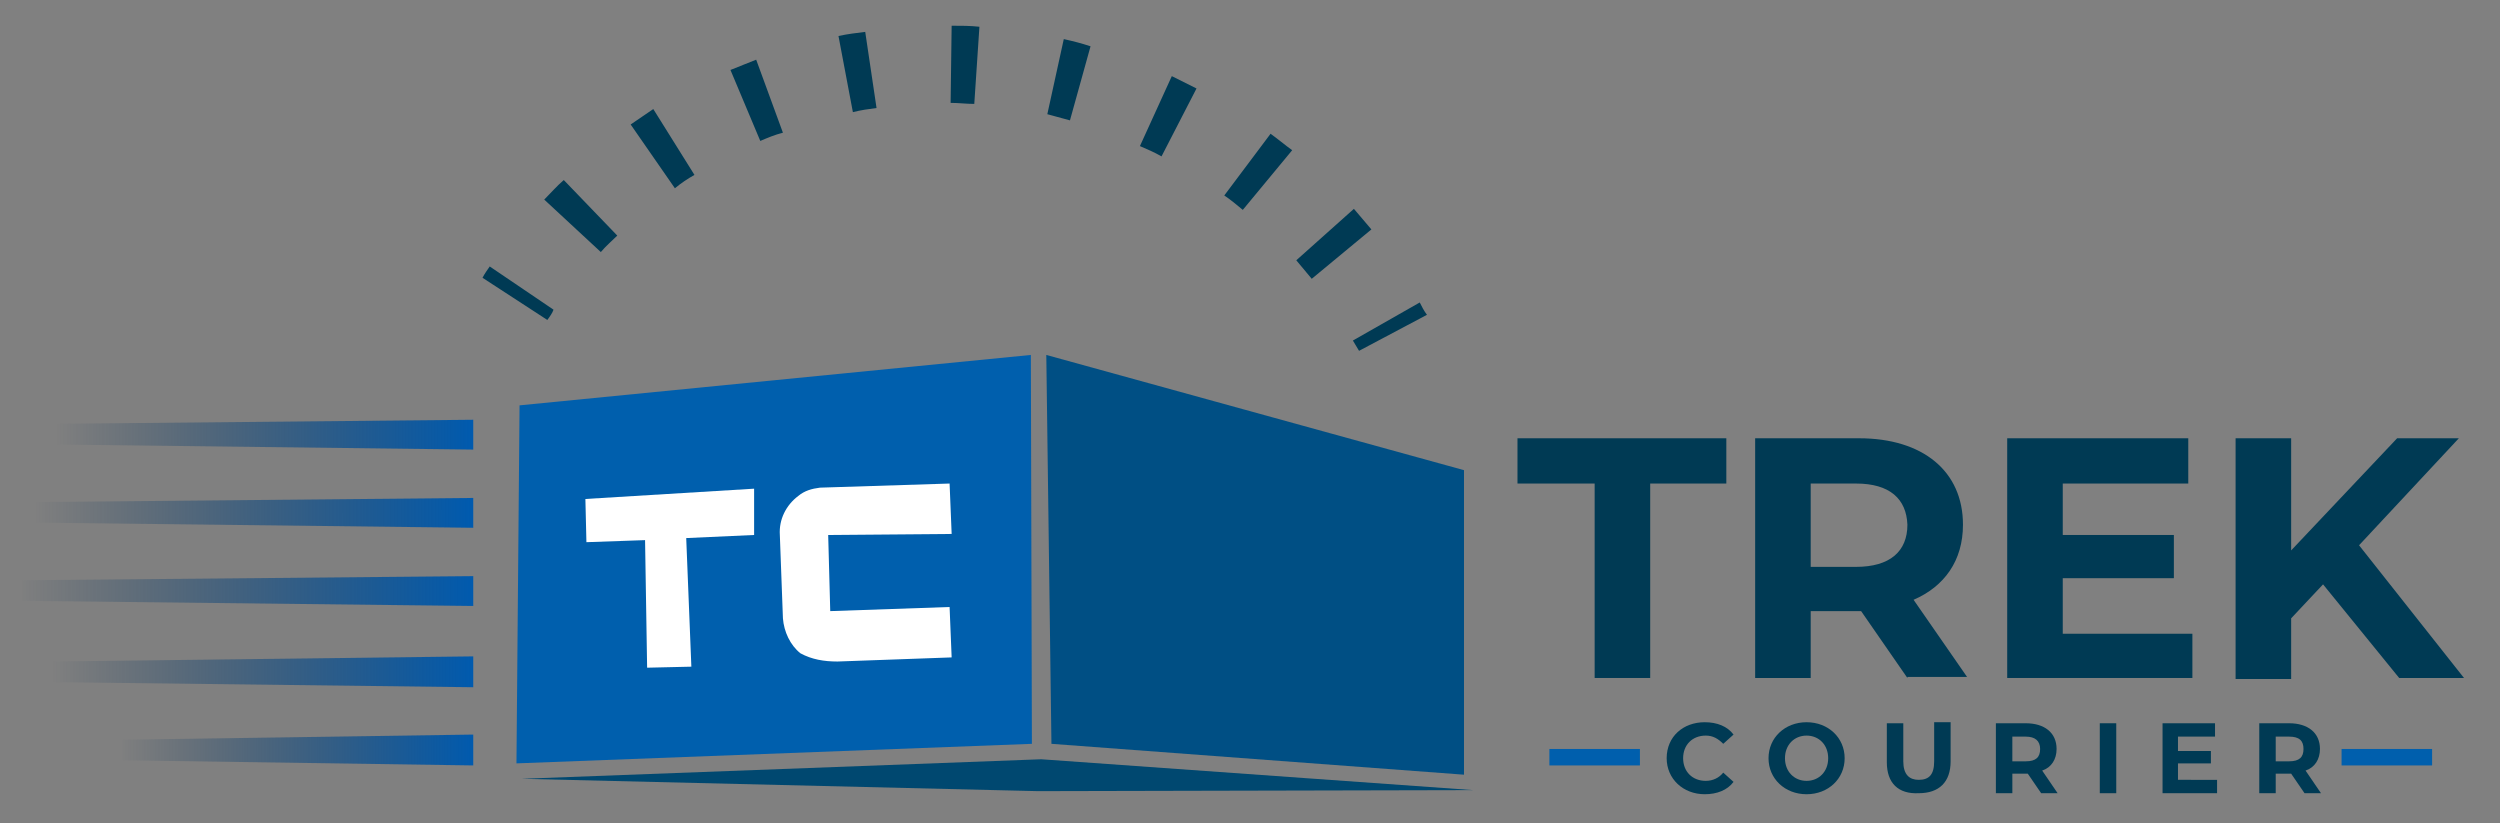 <?xml version="1.0" encoding="utf-8"?>
<!-- Generator: Adobe Illustrator 24.3.0, SVG Export Plug-In . SVG Version: 6.00 Build 0)  -->
<svg version="1.1" id="Layer_1" xmlns="http://www.w3.org/2000/svg" xmlns:xlink="http://www.w3.org/1999/xlink" x="0px" y="0px"
	 viewBox="0 0 243 80" style="enable-background:new 0 0 243 80;" xml:space="preserve">
<rect x="0" y="0" width="243" height="80" fill="#808080" stroke="none"/>
<style type="text/css">
	.st0{fill:#003A54;}
	.st1{fill:#005FAD;}
	.st2{fill:url(#SVGID_1_);}
	.st3{fill:url(#SVGID_2_);}
	.st4{fill:url(#SVGID_3_);}
	.st5{fill:url(#SVGID_4_);}
	.st6{fill:url(#SVGID_5_);}
	.st7{fill:#004F84;}
	.st8{fill:#004870;}
	.st9{fill:#FFFFFF;}
</style>
<g>
	<g>
		<g>
			<g>
				<g>
					<g>
						<path class="st0" d="M154.9,47h-7.4v-4.4h20.3V47h-7.4v18.9h-5.4V47z"/>
					</g>
				</g>
				<g>
					<g>
						<path class="st0" d="M185.4,65.9l-4.5-6.5h-0.3H176v6.5h-5.4V42.6h10.1c6.2,0,10.1,3.2,10.1,8.4c0,3.5-1.8,6-4.8,7.3l5.2,7.5
							H185.4z M180.4,47H176v8.1h4.4c3.3,0,5-1.5,5-4.1C185.3,48.5,183.7,47,180.4,47z"/>
					</g>
				</g>
				<g>
					<g>
						<path class="st0" d="M213.1,61.6v4.3h-18V42.6h17.6V47h-12.2V52h10.8v4.2h-10.8v5.4H213.1z"/>
					</g>
				</g>
				<g>
					<g>
						<path class="st0" d="M225.8,56.8l-3.1,3.3v5.9h-5.4V42.6h5.4v10.9L233,42.6h6L229.3,53l10.2,12.9h-6.3L225.8,56.8z"/>
					</g>
				</g>
			</g>
		</g>
		<g>
			<g>
				<g>
					<path class="st0" d="M162,73.7c0-2.1,1.6-3.5,3.7-3.5c1.2,0,2.2,0.4,2.8,1.2l-1,0.9c-0.5-0.5-1-0.8-1.7-0.8
						c-1.3,0-2.2,0.9-2.2,2.2c0,1.3,0.9,2.2,2.2,2.2c0.7,0,1.3-0.3,1.7-0.8l1,0.9c-0.6,0.8-1.6,1.2-2.8,1.2
						C163.6,77.2,162,75.7,162,73.7z"/>
					<path class="st0" d="M171.9,73.7c0-2,1.6-3.5,3.7-3.5c2.1,0,3.7,1.5,3.7,3.5c0,2-1.6,3.5-3.7,3.5
						C173.5,77.2,171.9,75.7,171.9,73.7z M177.7,73.7c0-1.3-0.9-2.2-2.1-2.2s-2.1,0.9-2.1,2.2c0,1.3,0.9,2.2,2.1,2.2
						S177.7,75,177.7,73.7z"/>
					<path class="st0" d="M183.4,74.1v-3.8h1.6V74c0,1.3,0.6,1.8,1.5,1.8c1,0,1.5-0.5,1.5-1.8v-3.8h1.6v3.8c0,2-1.1,3.1-3.1,3.1
						C184.5,77.2,183.4,76.1,183.4,74.1z"/>
					<path class="st0" d="M198.4,77.1l-1.3-1.9H197h-1.4v1.9H194v-6.8h2.9c1.8,0,3,0.9,3,2.5c0,1-0.5,1.8-1.4,2.1l1.5,2.2H198.4z
						 M196.9,71.6h-1.3v2.4h1.3c1,0,1.4-0.4,1.4-1.2C198.3,72,197.8,71.6,196.9,71.6z"/>
					<path class="st0" d="M204.1,70.3h1.6v6.8h-1.6V70.3z"/>
					<path class="st0" d="M215.5,75.8v1.3h-5.3v-6.8h5.1v1.3h-3.6V73h3.2v1.2h-3.2v1.6H215.5z"/>
					<path class="st0" d="M224,77.1l-1.3-1.9h-0.1h-1.4v1.9h-1.6v-6.8h2.9c1.8,0,3,0.9,3,2.5c0,1-0.5,1.8-1.4,2.1l1.5,2.2H224z
						 M222.5,71.6h-1.3v2.4h1.3c1,0,1.4-0.4,1.4-1.2C223.9,72,223.5,71.6,222.5,71.6z"/>
				</g>
			</g>
			<rect x="150.6" y="72.8" class="st1" width="8.8" height="1.6"/>
			<rect x="227.6" y="72.8" class="st1" width="8.8" height="1.6"/>
		</g>
	</g>
	<linearGradient id="SVGID_1_" gradientUnits="userSpaceOnUse" x1="11.534" y1="72.897" x2="45.97" y2="72.897">
		<stop  offset="0" style="stop-color:#00294F;stop-opacity:0"/>
		<stop  offset="1" style="stop-color:#005AAE"/>
	</linearGradient>
	<polygon class="st2" points="11.9,73.9 46,74.4 46,71.4 11.9,71.9 	"/>
	<linearGradient id="SVGID_2_" gradientUnits="userSpaceOnUse" x1="5.074" y1="65.302" x2="45.941" y2="65.302">
		<stop  offset="0" style="stop-color:#00294F;stop-opacity:0"/>
		<stop  offset="1" style="stop-color:#005AAE"/>
	</linearGradient>
	<polygon class="st3" points="4.9,66.3 46,66.8 46,63.8 4.9,64.3 	"/>
	<linearGradient id="SVGID_3_" gradientUnits="userSpaceOnUse" x1="3.342" y1="49.911" x2="45.651" y2="49.82">
		<stop  offset="0" style="stop-color:#00294F;stop-opacity:0"/>
		<stop  offset="1" style="stop-color:#005AAE"/>
	</linearGradient>
	<polygon class="st4" points="3.5,50.8 46,51.3 46,48.4 3.5,48.8 	"/>
	<linearGradient id="SVGID_4_" gradientUnits="userSpaceOnUse" x1="5.438" y1="42.224" x2="45.745" y2="42.224">
		<stop  offset="0" style="stop-color:#00294F;stop-opacity:0"/>
		<stop  offset="1" style="stop-color:#005AAE"/>
	</linearGradient>
	<polygon class="st5" points="4.9,43.2 46,43.7 46,40.8 4.9,41.2 	"/>
	<linearGradient id="SVGID_5_" gradientUnits="userSpaceOnUse" x1="1.708" y1="57.414" x2="45.926" y2="57.414">
		<stop  offset="0" style="stop-color:#00294F;stop-opacity:0"/>
		<stop  offset="1" style="stop-color:#005AAE"/>
	</linearGradient>
	<polygon class="st6" points="2.2,58.4 46,58.9 46,56 2.2,56.4 	"/>
	<polygon class="st1" points="100.3,72.3 50.2,74.2 50.5,39.4 100.2,34.5 	"/>
	<polygon class="st7" points="101.7,34.5 102.2,72.3 142.3,75.3 142.3,45.7 	"/>
	<polygon class="st8" points="50.7,75.7 101.2,73.8 143.2,76.8 100.9,76.9 	"/>
	<g>
		<polygon class="st9" points="62.9,64.9 67.2,64.8 66.7,52.3 73.3,52 73.3,47.5 56.9,48.5 57,52.7 62.7,52.5 		"/>
		<g>
			<path class="st9" d="M80.5,52l0.2,7.4L92.3,59l0.2,4.9l-11.1,0.4c-1.3,0-2.5-0.2-3.6-0.8l0,0c0,0,0,0,0,0c0,0,0,0,0,0
				c-1-0.8-1.6-2.1-1.7-3.4l-0.3-8.1c-0.1-1.5,0.6-2.9,1.8-3.8l0,0c0.6-0.5,1.3-0.7,2.1-0.8l12.6-0.4l0.2,4.9L80.5,52z"/>
		</g>
	</g>
	<g>
		<g>
			<g>
				<g>
					<path class="st0" d="M53.2,31.1L46.9,27c0.2-0.4,0.5-0.8,0.7-1.1l6.2,4.2C53.7,30.4,53.5,30.7,53.2,31.1z"/>
				</g>
			</g>
			<g>
				<g>
					<path class="st0" d="M127.5,27.1c-0.5-0.6-1-1.2-1.5-1.8l5.6-5c0.6,0.7,1.2,1.4,1.7,2L127.5,27.1z M58.4,24.5l-5.5-5.1
						c0.6-0.6,1.2-1.3,1.9-1.9l5.2,5.4C59.5,23.4,58.9,23.9,58.4,24.5z M120.8,20.4c-0.6-0.5-1.2-1-1.8-1.4l4.5-6
						c0.7,0.5,1.4,1.1,2.1,1.6L120.8,20.4z M65.6,18.3l-4.3-6.2c0.7-0.5,1.5-1,2.2-1.5l4,6.4C66.8,17.4,66.2,17.8,65.6,18.3z
						 M112.9,15.2c-0.7-0.4-1.4-0.7-2.1-1l3.1-6.8c0.8,0.4,1.6,0.8,2.4,1.2L112.9,15.2z M73.9,13.7l-2.9-6.9c0.8-0.3,1.7-0.7,2.5-1
						l2.6,7.1C75.3,13.1,74.6,13.4,73.9,13.7z M104,11.7c-0.7-0.2-1.5-0.4-2.2-0.6l1.6-7.3c0.9,0.2,1.7,0.4,2.6,0.7L104,11.7z
						 M82.9,10.9l-1.4-7.4c0.9-0.2,1.8-0.3,2.6-0.4l1.1,7.4C84.4,10.6,83.7,10.7,82.9,10.9z M94.7,10.1c-0.8,0-1.5-0.1-2.3-0.1
						l0.1-7.5c0.9,0,1.8,0,2.7,0.1L94.7,10.1z"/>
				</g>
			</g>
			<g>
				<path class="st0" d="M132.1,34.1c-0.2-0.3-0.4-0.7-0.6-1l6.5-3.7c0.2,0.4,0.4,0.8,0.7,1.2L132.1,34.1z"/>
			</g>
		</g>
	</g>
</g>
</svg>
